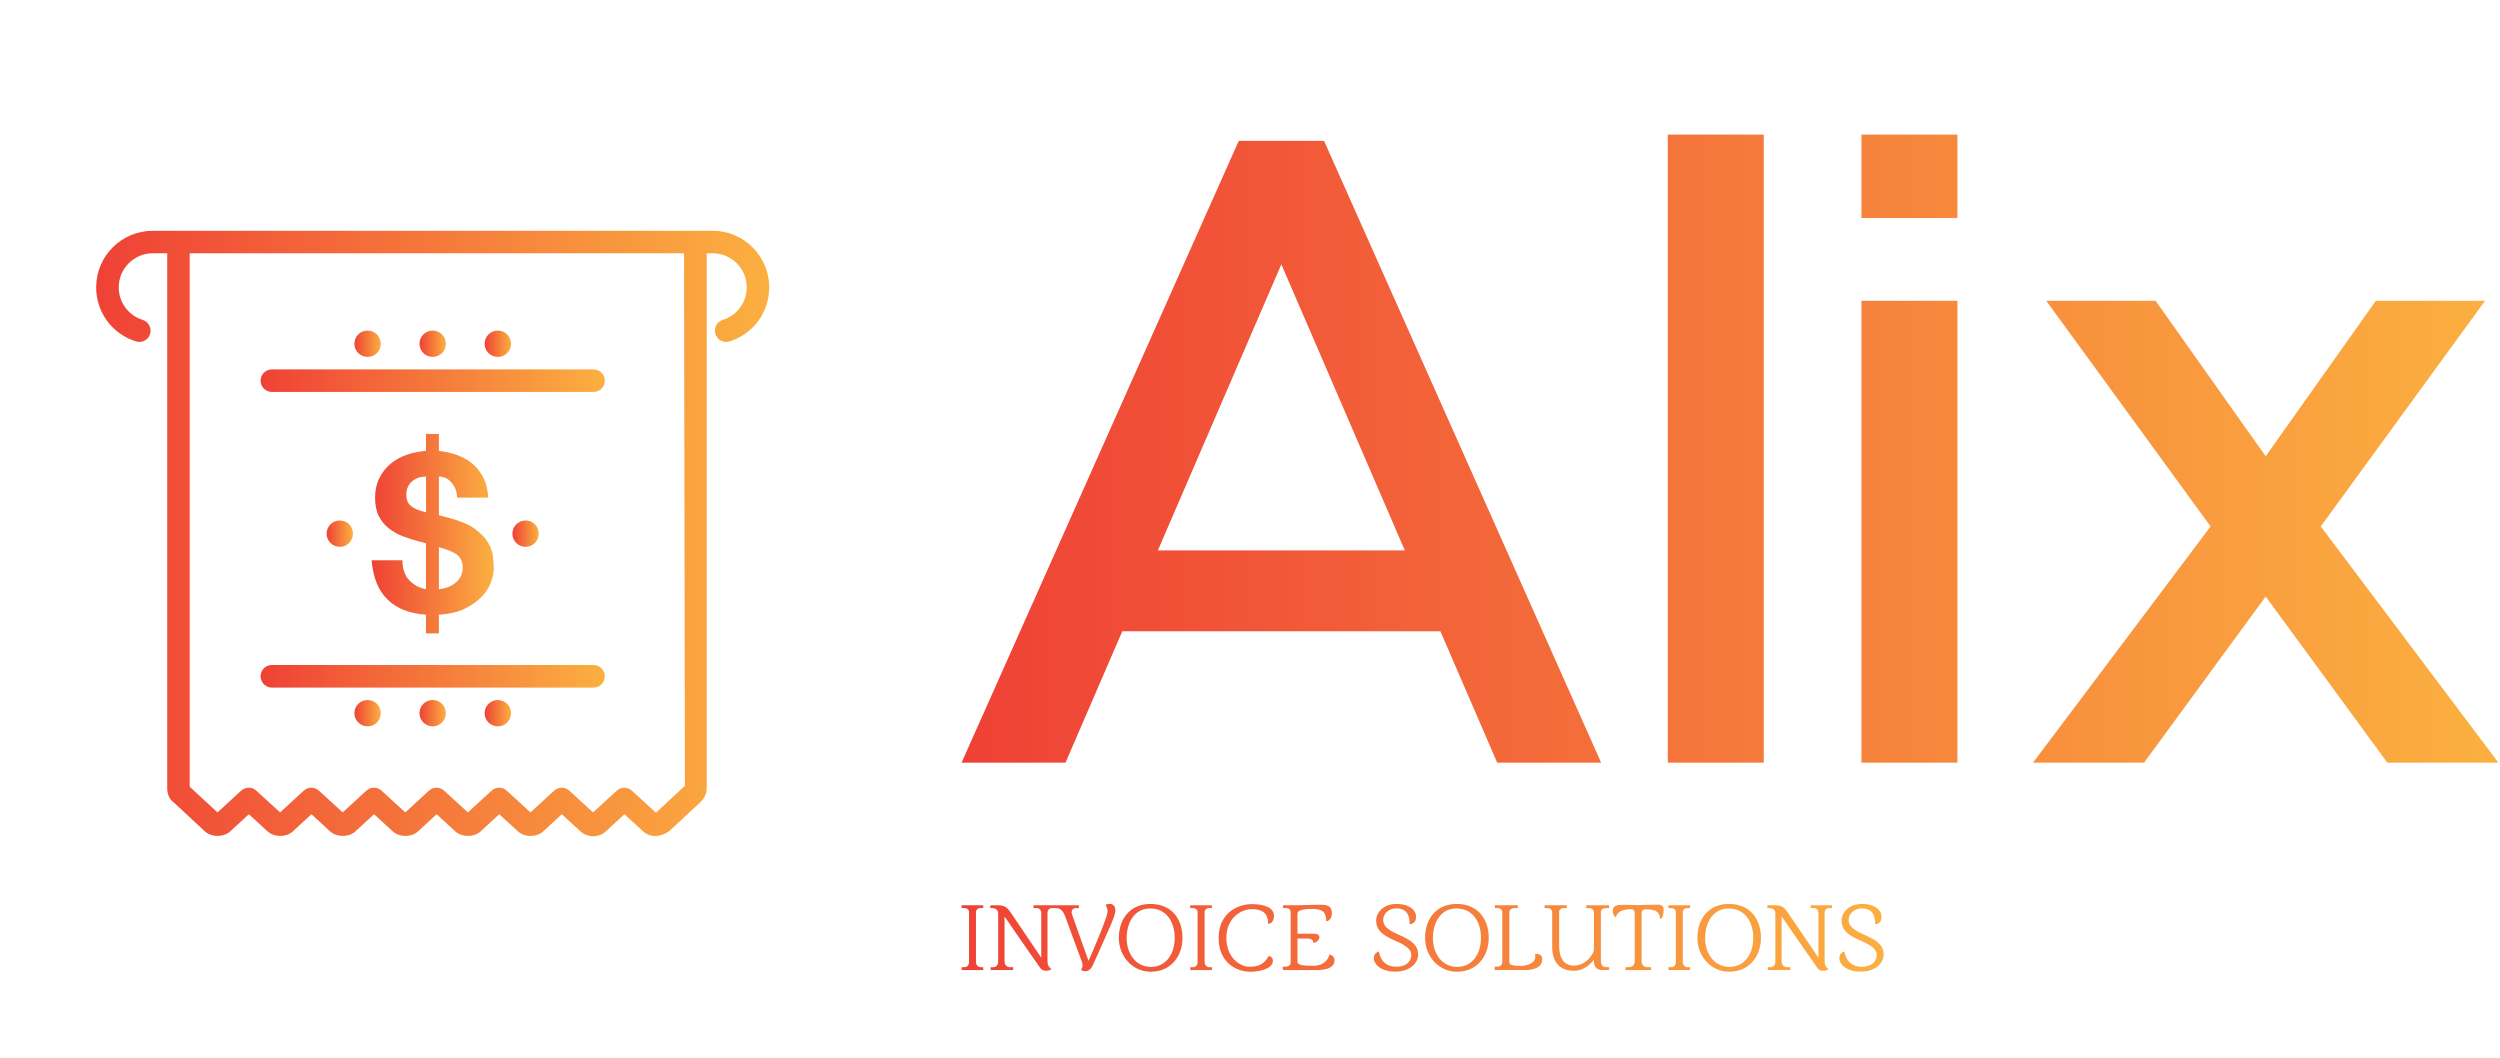 <svg xmlns="http://www.w3.org/2000/svg" viewBox="0 0 260 102" width="260" height="110">
	<defs>
		<linearGradient id="grd1" gradientUnits="userSpaceOnUse"  x1="27.099" y1="65.161" x2="1309.055" y2="65.161">
			<stop offset="0" stop-color="#ef4136"  />
			<stop offset="1" stop-color="#fbb040"  />
		</linearGradient>
		<linearGradient id="grd2" gradientUnits="userSpaceOnUse"  x1="27.099" y1="34.418" x2="1309.055" y2="34.418">
			<stop offset="0" stop-color="#ef4136"  />
			<stop offset="1" stop-color="#fbb040"  />
		</linearGradient>
		<linearGradient id="grd3" gradientUnits="userSpaceOnUse"  x1="36.858" y1="68.801" x2="44.381" y2="68.801">
			<stop offset="0" stop-color="#ef4136"  />
			<stop offset="1" stop-color="#fbb040"  />
		</linearGradient>
		<linearGradient id="grd4" gradientUnits="userSpaceOnUse"  x1="43.63" y1="68.801" x2="51.154" y2="68.801">
			<stop offset="0" stop-color="#ef4136"  />
			<stop offset="1" stop-color="#fbb040"  />
		</linearGradient>
		<linearGradient id="grd5" gradientUnits="userSpaceOnUse"  x1="50.402" y1="68.801" x2="57.926" y2="68.801">
			<stop offset="0" stop-color="#ef4136"  />
			<stop offset="1" stop-color="#fbb040"  />
		</linearGradient>
		<linearGradient id="grd6" gradientUnits="userSpaceOnUse"  x1="36.858" y1="30.38" x2="44.381" y2="30.38">
			<stop offset="0" stop-color="#ef4136"  />
			<stop offset="1" stop-color="#fbb040"  />
		</linearGradient>
		<linearGradient id="grd7" gradientUnits="userSpaceOnUse"  x1="43.63" y1="30.38" x2="51.154" y2="30.38">
			<stop offset="0" stop-color="#ef4136"  />
			<stop offset="1" stop-color="#fbb040"  />
		</linearGradient>
		<linearGradient id="grd8" gradientUnits="userSpaceOnUse"  x1="50.402" y1="30.38" x2="57.926" y2="30.38">
			<stop offset="0" stop-color="#ef4136"  />
			<stop offset="1" stop-color="#fbb040"  />
		</linearGradient>
		<linearGradient id="grd9" gradientUnits="userSpaceOnUse"  x1="53.292" y1="50.131" x2="60.815" y2="50.131">
			<stop offset="0" stop-color="#ef4136"  />
			<stop offset="1" stop-color="#fbb040"  />
		</linearGradient>
		<linearGradient id="grd10" gradientUnits="userSpaceOnUse"  x1="33.968" y1="50.131" x2="41.492" y2="50.131">
			<stop offset="0" stop-color="#ef4136"  />
			<stop offset="1" stop-color="#fbb040"  />
		</linearGradient>
		<linearGradient id="grd11" gradientUnits="userSpaceOnUse"  x1="38.648" y1="41.132" x2="200.029" y2="41.132">
			<stop offset="0" stop-color="#ef4136"  />
			<stop offset="1" stop-color="#fbb040"  />
		</linearGradient>
		<linearGradient id="grd12" gradientUnits="userSpaceOnUse"  x1="10" y1="20" x2="4910" y2="20">
			<stop offset="0" stop-color="#ef4136"  />
			<stop offset="1" stop-color="#fbb040"  />
		</linearGradient>
		<linearGradient id="grd13" gradientUnits="userSpaceOnUse"  x1="100" y1="10" x2="25648.833" y2="10">
			<stop offset="0" stop-color="#ef4136"  />
			<stop offset="1" stop-color="#fbb040"  />
		</linearGradient>
		<linearGradient id="grd14" gradientUnits="userSpaceOnUse"  x1="100" y1="90" x2="9297.576" y2="90">
			<stop offset="0" stop-color="#ef4136"  />
			<stop offset="1" stop-color="#fbb040"  />
		</linearGradient>
<linearGradient id="linear" x1="0%" y1="0%" x2="100%" y2="0%">
      <stop offset="0%"   stop-color="#ef4136"/>
      <stop offset="100%" stop-color="#fbb040"/>
    </linearGradient>
	</defs>
	<style>
		tspan { white-space:pre }
		.shp0 { fill: url(#linear) } 
		.shp1 { fill: url(#linear) } 
		.shp2 { fill: url(#linear) } 
		.shp3 { fill: url(#linear) } 
		.shp4 { fill: url(#linear) } 
		.shp5 { fill: url(#linear) } 
		.shp6 { fill: url(#linear) } 
		.shp7 { fill: url(#linear) } 
		.shp8 { fill: url(#linear) } 
		.shp9 { fill: url(#linear) } 
		.shp10 { fill: url(#linear) } 
		.shp11 { fill: url(#linear) } 
		.shp12 { fill: url(#linear) } 
		.shp13 { fill: url(#linear) } 
	</style>
	<g id="SvgjsG1028">
	</g>
	<g id="SvgjsG1029">
		<g id="SvgjsG1030">
			<g id="Layer">
				<path id="Layer" class="shp0" d="M61.73 65.16L28.27 65.16C27.62 65.16 27.1 65.69 27.1 66.33C27.1 66.98 27.63 67.51 28.27 67.51L61.73 67.51C62.38 67.51 62.9 66.98 62.9 66.33C62.9 65.69 62.38 65.16 61.73 65.16Z" />
				<path id="Layer" class="shp1" d="M27.1 35.59C27.1 36.24 27.63 36.76 28.27 36.76L61.73 36.76C62.38 36.76 62.9 36.24 62.9 35.59C62.9 34.94 62.38 34.42 61.73 34.42L28.27 34.42C27.62 34.42 27.1 34.95 27.1 35.59Z" />
				<path id="Layer" class="shp2" d="M38.23 71.54C37.47 71.54 36.86 70.93 36.86 70.17C36.86 69.41 37.47 68.8 38.23 68.8C38.99 68.8 39.6 69.41 39.6 70.17C39.6 70.93 38.99 71.54 38.23 71.54Z" />
				<path id="Layer" class="shp3" d="M45 71.54C44.24 71.54 43.63 70.93 43.63 70.17C43.63 69.41 44.24 68.8 45 68.8C45.76 68.8 46.37 69.41 46.37 70.17C46.37 70.93 45.76 71.54 45 71.54Z" />
				<path id="Layer" class="shp4" d="M51.77 71.54C51.02 71.54 50.4 70.93 50.4 70.17C50.4 69.41 51.02 68.8 51.77 68.8C52.53 68.8 53.15 69.41 53.15 70.17C53.15 70.93 52.53 71.54 51.77 71.54Z" />
				<path id="Layer" class="shp5" d="M38.23 33.12C37.47 33.12 36.86 32.51 36.86 31.75C36.86 30.99 37.47 30.38 38.23 30.38C38.99 30.38 39.6 30.99 39.6 31.75C39.6 32.51 38.99 33.12 38.23 33.12Z" />
				<path id="Layer" class="shp6" d="M45 33.12C44.24 33.12 43.63 32.51 43.63 31.75C43.63 30.99 44.24 30.38 45 30.38C45.76 30.38 46.37 30.99 46.37 31.75C46.37 32.51 45.76 33.12 45 33.12Z" />
				<path id="Layer" class="shp7" d="M51.77 33.12C51.02 33.12 50.4 32.51 50.4 31.75C50.4 30.99 51.02 30.38 51.77 30.38C52.53 30.38 53.15 30.99 53.15 31.75C53.15 32.51 52.53 33.12 51.77 33.12Z" />
				<path id="Layer" class="shp8" d="M54.66 52.87C53.9 52.87 53.29 52.26 53.29 51.5C53.29 50.74 53.9 50.13 54.66 50.13C55.42 50.13 56.03 50.74 56.03 51.5C56.03 52.26 55.42 52.87 54.66 52.87Z" />
				<path id="Layer" class="shp9" d="M35.34 52.87C34.58 52.87 33.97 52.26 33.97 51.5C33.97 50.74 34.58 50.13 35.34 50.13C36.1 50.13 36.71 50.74 36.71 51.5C36.71 52.26 36.1 52.87 35.34 52.87Z" />
				<path id="Layer" fill-rule="evenodd" class="shp10" d="M44.3 57.28L44.3 52.52C44.22 52.49 44.12 52.45 43.99 52.41C43.86 52.38 43.72 52.34 43.57 52.31C43.01 52.16 42.45 51.98 41.91 51.78C41.36 51.57 40.87 51.3 40.44 50.95C40 50.61 39.66 50.19 39.4 49.68C39.14 49.17 39.01 48.53 39.01 47.77C39.01 47 39.16 46.31 39.46 45.72C39.75 45.12 40.15 44.63 40.63 44.22C41.12 43.82 41.68 43.51 42.32 43.29C42.96 43.07 43.62 42.94 44.3 42.89L44.3 41.13L45.65 41.13L45.65 42.89C46.33 42.97 46.98 43.12 47.58 43.34C48.18 43.56 48.71 43.86 49.16 44.25C49.62 44.64 49.99 45.12 50.28 45.7C50.57 46.27 50.73 46.96 50.78 47.75L47.54 47.75C47.52 47.14 47.34 46.63 46.97 46.2C46.61 45.77 46.16 45.56 45.65 45.56L45.65 49.59C45.83 49.64 46.02 49.69 46.21 49.73C46.4 49.78 46.6 49.83 46.81 49.89C47.94 50.2 48.81 50.57 49.41 51.02C50.02 51.47 50.47 51.94 50.76 52.43C51.05 52.91 51.22 53.4 51.27 53.88C51.33 54.37 51.35 54.81 51.35 55.19C51.35 55.52 51.27 55.94 51.1 56.45C50.93 56.96 50.63 57.46 50.2 57.95C49.77 58.43 49.18 58.87 48.45 59.25C47.72 59.63 46.79 59.85 45.65 59.93L45.65 61.87L44.3 61.87L44.3 59.93C42.6 59.81 41.27 59.29 40.31 58.36C39.35 57.43 38.8 56.07 38.65 54.27L41.86 54.27C41.85 55.14 42.08 55.83 42.55 56.33C43.02 56.83 43.61 57.15 44.3 57.28ZM45.65 52.91L45.65 57.28C45.92 57.25 46.21 57.19 46.51 57.09C46.8 56.99 47.07 56.85 47.3 56.67C47.54 56.49 47.74 56.26 47.89 56C48.04 55.73 48.12 55.41 48.12 55.05C48.12 54.46 47.93 54.01 47.56 53.71C47.18 53.42 46.55 53.15 45.65 52.91ZM44.31 49.28L44.31 45.56C44.05 45.56 43.8 45.6 43.55 45.67C43.31 45.75 43.09 45.87 42.89 46.03C42.7 46.18 42.54 46.38 42.43 46.62C42.31 46.85 42.26 47.13 42.26 47.45C42.26 47.95 42.41 48.34 42.73 48.62C43.05 48.89 43.58 49.11 44.31 49.28Z" />
				<path id="Layer" fill-rule="evenodd" class="shp11" d="M80 25.89C80 28.48 78.34 30.73 75.87 31.51C75.75 31.54 75.63 31.56 75.52 31.56C75.02 31.56 74.56 31.24 74.4 30.73C74.21 30.12 74.56 29.46 75.17 29.27C76.66 28.8 77.66 27.44 77.66 25.88C77.66 23.93 76.07 22.34 74.12 22.34L73.5 22.34L73.5 77.99C73.5 78.67 73.1 79.17 72.86 79.41L69.61 82.43C68.66 83.11 67.53 83.12 66.82 82.4L64.94 80.68L63.03 82.44C62.7 82.76 62.2 82.97 61.68 82.97C61.16 82.97 60.66 82.76 60.3 82.4L58.43 80.68L56.52 82.44C55.88 83.08 54.51 83.13 53.8 82.4L51.92 80.68L50.01 82.44C49.36 83.09 48 83.12 47.28 82.4L45.41 80.68L43.5 82.44C42.85 83.08 41.49 83.13 40.78 82.4L38.9 80.68L36.99 82.44C36.33 83.09 34.97 83.12 34.26 82.4L32.39 80.68L30.48 82.44C29.83 83.09 28.47 83.12 27.76 82.4L25.88 80.68L23.97 82.44C23.31 83.09 21.95 83.12 21.24 82.4L18.06 79.44C17.69 79.21 17.39 78.64 17.39 77.99L17.39 22.34L15.89 22.34C13.94 22.34 12.35 23.93 12.35 25.88C12.35 27.45 13.35 28.8 14.84 29.27C15.45 29.46 15.8 30.12 15.61 30.73C15.45 31.24 14.99 31.56 14.49 31.56C14.37 31.56 14.26 31.54 14.13 31.5C11.66 30.73 10 28.47 10 25.88C10 22.64 12.64 20 15.89 20L74.12 20C77.36 20 80 22.64 80 25.89ZM71.14 22.34L19.73 22.34L19.73 77.82L22.62 80.49L25.08 78.23C25.52 77.82 26.22 77.82 26.66 78.23L29.13 80.49L31.59 78.23C32.03 77.82 32.73 77.82 33.17 78.23L35.64 80.49L38.1 78.23C38.54 77.82 39.24 77.82 39.68 78.23L42.15 80.49L44.61 78.23C45.05 77.82 45.75 77.82 46.19 78.23L48.66 80.49L51.12 78.23C51.56 77.82 52.26 77.82 52.7 78.23L55.17 80.49L57.63 78.23C58.07 77.82 58.77 77.82 59.21 78.23L61.68 80.49L64.14 78.23C64.58 77.82 65.28 77.82 65.72 78.23L68.22 80.52L71.23 77.72L71.14 22.34Z" />
			</g>
		</g>
	</g>
	<g id="SvgjsG1031">
		<path id="Layer" fill-rule="evenodd" class="shp12" d="M149.8 61.65L116.72 61.65L110.81 75.32L100 75.32L128.83 10.65L137.7 10.65L166.52 75.32L155.71 75.32L149.8 61.65ZM120.42 53.24L146.1 53.24L133.26 23.49L120.42 53.24ZM183.43 10L183.43 75.32L173.45 75.32L173.45 10L183.43 10ZM203.57 10L203.57 18.68L193.59 18.68L193.59 10L203.57 10ZM203.57 27.28L203.57 75.32L193.59 75.32L193.59 27.28L203.57 27.28ZM248.29 75.32L235.63 58.04L222.98 75.32L211.43 75.32L229.9 50.75L212.81 27.28L224.18 27.28L235.63 43.45L247.09 27.28L258.45 27.28L241.36 50.75L259.84 75.32L248.29 75.32Z" />
	</g>
	<g id="SvgjsG1032">
		<path id="Layer" fill-rule="evenodd" class="shp13" d="M101.5 96.04C101.5 96.4 101.77 96.59 101.98 96.59L102.26 96.59L102.26 96.89L100.01 96.89L100.01 96.59L100.29 96.59C100.61 96.59 100.78 96.35 100.78 96.04L100.78 90.87C100.78 90.59 100.56 90.44 100.29 90.44L100 90.44L100 90.15L102.26 90.15L102.26 90.44L101.93 90.44C101.68 90.44 101.5 90.64 101.5 90.87L101.5 96.04ZM103.81 91.03C103.81 90.77 103.7 90.44 103.16 90.44L102.99 90.44L102.99 90.15L103.83 90.15C104.59 90.15 104.83 90.49 105.16 90.97L108.29 95.6L108.29 91.03C108.29 90.68 108.14 90.44 107.83 90.44L107.48 90.44L107.48 90.15L112.21 90.15L112.21 90.44L111.95 90.44C111.57 90.44 111.45 90.65 111.45 90.91C111.45 90.96 111.46 91.02 111.48 91.07C112.64 94.31 113.13 95.77 113.21 95.92C113.93 94.35 114.84 92.04 115.06 91.35C115.13 91.14 115.18 90.95 115.18 90.75C115.18 90.53 115.12 90.32 114.97 90.11C115.07 90.03 115.35 90 115.42 90C115.81 90 116 90.3 116 90.71C116 91.05 115.7 91.77 115.47 92.31C115.14 93.08 114.15 95.28 113.64 96.41C113.42 96.89 113.1 97.01 112.86 97.01C112.66 97.01 112.42 96.89 112.42 96.83C112.55 96.7 112.59 96.56 112.59 96.41C112.59 96.3 112.57 96.18 112.53 96.06L110.79 91.34C110.65 90.98 110.43 90.44 109.84 90.44L109.43 90.44C109.05 90.44 108.94 90.73 108.94 90.94L108.94 95.98C108.94 96.51 109.27 96.76 109.36 96.76C109.19 96.96 108.91 96.96 108.73 96.96C108.56 96.96 108.33 96.87 108.17 96.65C107.91 96.31 104.47 91.31 104.47 91.31L104.47 95.95C104.47 96.2 104.58 96.59 105.07 96.59L105.37 96.59L105.37 96.89L103.03 96.89L103.03 96.59L103.27 96.59C103.63 96.59 103.81 96.31 103.81 96.02L103.81 91.03ZM116.36 93.54C116.36 91.51 117.58 90.01 119.65 90.01C121.86 90.01 122.98 91.59 122.98 93.54C122.98 95.42 121.79 97.06 119.68 97.06C117.8 97.06 116.36 95.48 116.36 93.54ZM117.17 93.54C117.17 95.14 118.08 96.55 119.7 96.56C121.25 96.56 122.17 95.23 122.17 93.54C122.17 91.84 121.28 90.48 119.63 90.48C117.91 90.48 117.19 92.02 117.17 93.54ZM125.28 96.04C125.28 96.4 125.55 96.59 125.76 96.59L126.04 96.59L126.04 96.89L123.79 96.89L123.79 96.59L124.07 96.59C124.38 96.59 124.55 96.35 124.55 96.04L124.55 90.87C124.55 90.59 124.33 90.44 124.07 90.44L123.78 90.44L123.78 90.15L126.04 90.15L126.04 90.44L125.71 90.44C125.46 90.44 125.28 90.64 125.28 90.87L125.28 96.04ZM130.16 90.55C129.11 90.55 127.54 91.45 127.54 93.53C127.54 95.57 128.92 96.54 129.95 96.54C130.89 96.54 131.49 96.26 131.93 95.44C132.21 95.44 132.38 95.65 132.38 95.93C132.38 96.68 131.19 97.06 130 97.06C128.66 97.06 126.74 96.16 126.74 93.56C126.74 90.9 128.77 90.03 130.18 90.03C131.58 90.03 132.49 90.42 132.49 91.25C132.49 91.83 132.16 92.07 131.96 92.07C131.93 92.07 131.9 92.07 131.88 92.06C131.88 90.85 131.16 90.55 130.16 90.55ZM138.52 91.04C138.52 91.4 138.26 91.81 137.93 91.81C137.93 90.92 137.61 90.53 136.49 90.53C135.84 90.53 134.94 90.59 134.94 91.02L134.94 93.11L136.65 93.11C137.14 93.11 137.22 93.33 137.22 93.48C137.22 93.77 136.86 94.06 136.59 94.06C136.59 93.79 136.4 93.61 135.95 93.61L134.94 93.61L134.94 96.07C134.94 96.43 135.91 96.44 136.61 96.44C137.91 96.44 138.25 95.45 138.25 95.28C138.54 95.28 138.79 95.56 138.79 95.86C138.79 96.72 137.79 96.89 136.82 96.89L133.42 96.89L133.42 96.53L133.75 96.53C133.96 96.53 134.23 96.4 134.23 96.08L134.23 90.91C134.23 90.73 134.16 90.44 133.75 90.44L133.44 90.44L133.44 90.15L134.85 90.15C135.34 90.15 136.76 90.09 137.26 90.09C138.3 90.09 138.51 90.35 138.52 91.04ZM143.12 91.7C143.12 90.94 143.86 90.01 145.22 90.01C146.61 90.01 147.27 90.67 147.27 91.34C147.27 91.96 146.88 92.12 146.61 92.12C146.61 90.89 146.05 90.47 145.22 90.47C144.46 90.47 143.85 91 143.85 91.66C143.85 93.38 147.49 93.12 147.49 95.27C147.49 96.19 146.61 97.05 145.1 97.05C143.55 97.05 142.88 96.23 142.88 95.67C142.88 95.05 143.41 94.96 143.41 94.96C143.41 94.96 143.55 96.54 145.21 96.54C146.54 96.54 146.77 95.67 146.77 95.35C146.77 95.02 146.73 94.52 145.12 93.84C143.32 93.09 143.12 92.4 143.12 91.7ZM151.53 97.06C149.64 97.06 148.21 95.48 148.21 93.54C148.21 91.51 149.42 90.01 151.5 90.01C153.7 90.01 154.83 91.59 154.83 93.54C154.83 95.42 153.63 97.06 151.53 97.06ZM149.02 93.54C149.02 95.14 149.93 96.55 151.54 96.56C153.1 96.56 154.02 95.23 154.02 93.54C154.02 91.84 153.13 90.48 151.48 90.48C149.76 90.48 149.04 92.02 149.02 93.54ZM156.97 96.02C156.97 96.31 157.1 96.45 158.21 96.45C158.81 96.45 159.67 96.16 159.67 95.52C159.67 95.31 159.63 95.26 159.63 95.26C159.66 95.24 159.79 95.22 159.9 95.22C160.15 95.22 160.39 95.43 160.39 95.75C160.39 96.67 159.46 96.89 158.48 96.89L155.45 96.89L155.45 96.53L155.73 96.53C156.1 96.53 156.24 96.26 156.24 96.08L156.24 90.93C156.24 90.79 156.2 90.44 155.73 90.44L155.47 90.44L155.47 90.15L157.85 90.15L157.85 90.44L157.46 90.44C157.22 90.44 156.97 90.6 156.97 90.89L156.97 96.02ZM166.98 90.44C166.79 90.44 166.49 90.56 166.49 90.85L166.49 95.88C166.49 96.32 166.65 96.58 167.02 96.58L167.35 96.58L167.35 96.89L166.62 96.89C166.11 96.89 165.77 96.58 165.77 96.02L165.77 95.81C165.43 96.25 164.72 96.96 163.7 96.96C162.05 96.96 161.43 95.88 161.43 94.47L161.43 90.96C161.43 90.69 161.33 90.44 160.9 90.44L160.64 90.44L160.64 90.15L162.94 90.15L162.94 90.44L162.58 90.44C162.44 90.44 162.15 90.53 162.15 90.85L162.15 94.35C162.15 95.62 162.63 96.42 163.69 96.42C164.95 96.42 165.77 95.21 165.77 94.72L165.77 90.99C165.77 90.69 165.66 90.44 165.24 90.44L164.98 90.44L164.98 90.15L167.35 90.15L167.35 90.44L166.98 90.44ZM172.63 91.56C172.63 90.57 171.72 90.57 171.11 90.57C170.81 90.57 170.73 90.78 170.73 90.99L170.73 96.01C170.73 96.32 170.97 96.59 171.34 96.59L171.71 96.59L171.71 96.89L169.05 96.89L169.05 96.59L169.39 96.59C169.69 96.59 170.01 96.37 170.01 96.01L170.01 91.03C170.01 90.77 169.95 90.56 169.61 90.56C168.31 90.56 168.13 91.15 168.05 91.38C167.92 91.38 167.73 91.04 167.73 90.75C167.73 90.62 167.73 90.36 168.02 90.21C168.24 90.1 168.62 90.1 168.94 90.1C169.3 90.1 169.67 90.13 170.38 90.13C170.58 90.13 172.18 90.08 172.47 90.08C172.92 90.08 173.02 90.36 173.02 90.57C173.02 90.85 172.98 91.56 172.63 91.56ZM175.01 96.04C175.01 96.4 175.28 96.59 175.49 96.59L175.77 96.59L175.77 96.89L173.52 96.89L173.52 96.59L173.8 96.59C174.12 96.59 174.29 96.35 174.29 96.04L174.29 90.87C174.29 90.59 174.07 90.44 173.8 90.44L173.51 90.44L173.51 90.15L175.77 90.15L175.77 90.44L175.44 90.44C175.19 90.44 175.01 90.64 175.01 90.87L175.01 96.04ZM179.84 97.06C177.96 97.06 176.53 95.48 176.53 93.54C176.53 91.51 177.74 90.01 179.81 90.01C182.02 90.01 183.14 91.59 183.14 93.54C183.14 95.42 181.95 97.06 179.84 97.06ZM177.33 93.54C177.33 95.14 178.25 96.55 179.86 96.56C181.41 96.56 182.34 95.23 182.34 93.54C182.34 91.84 181.44 90.48 179.79 90.48C178.08 90.48 177.35 92.02 177.33 93.54ZM184.64 91.03C184.64 90.77 184.53 90.44 183.99 90.44L183.81 90.44L183.81 90.15L184.66 90.15C185.41 90.15 185.65 90.49 185.98 90.97L189.12 95.6L189.12 91.03C189.12 90.68 188.97 90.44 188.66 90.44L188.31 90.44L188.31 90.15L190.53 90.15L190.53 90.44L190.25 90.44C189.87 90.44 189.76 90.73 189.76 90.94L189.76 95.98C189.76 96.51 190.09 96.76 190.18 96.76C190.01 96.96 189.73 96.96 189.55 96.96C189.38 96.96 189.16 96.87 189 96.65C188.74 96.31 185.29 91.31 185.29 91.31L185.29 95.95C185.29 96.2 185.4 96.59 185.89 96.59L186.2 96.59L186.2 96.89L183.85 96.89L183.85 96.59L184.1 96.59C184.46 96.59 184.64 96.31 184.64 96.02L184.64 91.03ZM191.53 91.7C191.53 90.94 192.27 90.01 193.63 90.01C195.02 90.01 195.68 90.67 195.68 91.34C195.68 91.96 195.29 92.12 195.02 92.12C195.02 90.89 194.46 90.47 193.63 90.47C192.87 90.47 192.26 91 192.26 91.66C192.26 93.38 195.9 93.12 195.9 95.27C195.9 96.19 195.02 97.05 193.51 97.05C191.96 97.05 191.29 96.23 191.29 95.67C191.29 95.05 191.82 94.96 191.82 94.96C191.82 94.96 191.96 96.54 193.61 96.54C194.95 96.54 195.18 95.67 195.18 95.35C195.18 95.02 195.14 94.52 193.53 93.84C191.73 93.09 191.53 92.4 191.53 91.7Z" />
	</g>
</svg>